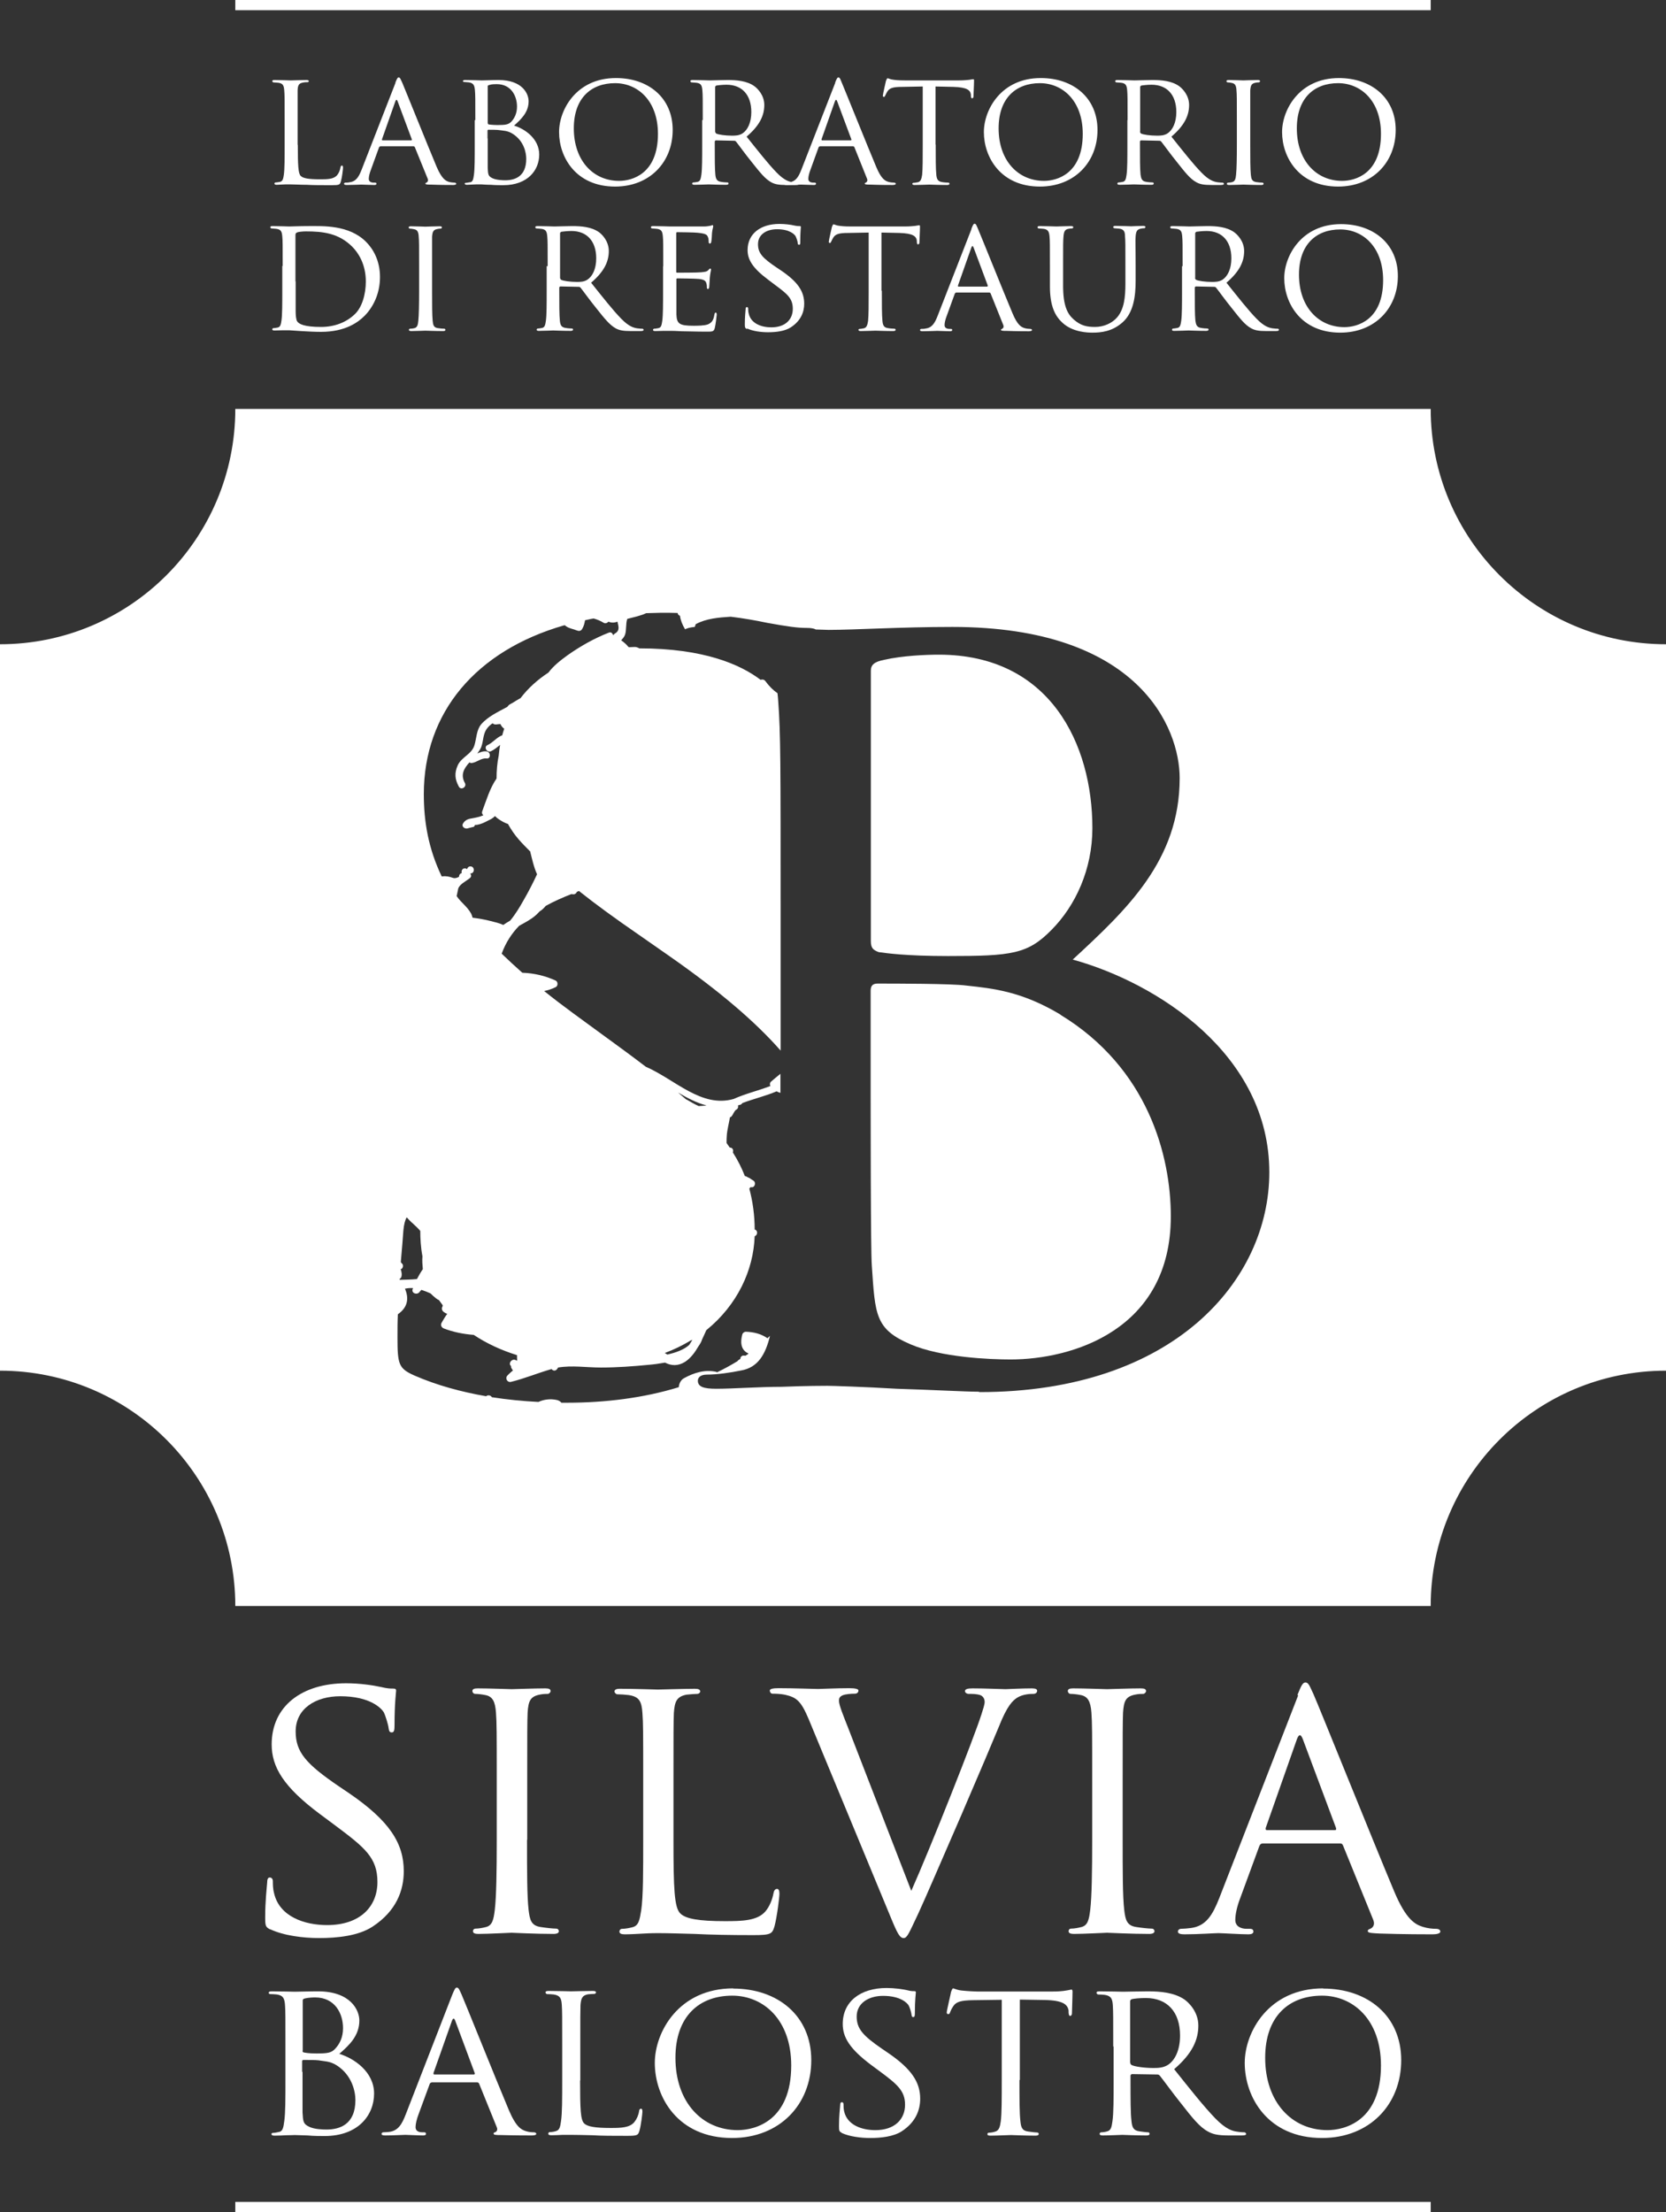<?xml version="1.0" encoding="UTF-8"?>
<svg id="Livello_2" data-name="Livello 2" xmlns="http://www.w3.org/2000/svg" xmlns:xlink="http://www.w3.org/1999/xlink" viewBox="0 0 84.75 112.52">
  <rect x="0" y="0" width="84.75" height="112.52" fill="#333333" stroke="none"/>
  <defs>
    <style>
      .cls-1 {
        fill: none;
      }

      .cls-2 {
        clip-path: url(#clippath-1);
      }

      .cls-3 {
        fill: #fff;
      }

      .cls-4 {
        clip-path: url(#clippath);
      }
    </style>
    <clipPath id="clippath">
      <rect class="cls-1" width="84.75" height="112.52"/>
    </clipPath>
    <clipPath id="clippath-1">
      <rect class="cls-1" width="84.75" height="112.52"/>
    </clipPath>
  </defs>
  <g id="Livello_1-2" data-name="Livello 1">
    <g class="cls-4">
      <path class="cls-3" d="M53.95,51.61c-1.97-1.18-3.41-1.33-4.8-1.48-.75-.1-3.64-.1-4.51-.1-.23,0-.35.1-.35.36v2.92c0,3.95,0,10.3.06,11.07.17,2.51.17,3.23,1.97,4,1.56.67,4.05.77,5.09.77,3.12,0,8.15-1.49,8.15-7.28,0-3.08-1.16-7.54-5.61-10.25"/>
      <path class="cls-3" d="M34.49,55.57c.47.28.95.53,1.45.66-.13.02-.26.02-.4.03-.22-.1-.42-.22-.63-.34,0,0,0,0-.01,0-.13-.11-.27-.23-.41-.35M35.1,68.2s.08-.03.12-.05c-.05.09-.1.17-.16.26-.26.24-.67.39-1.11.49-.04-.02-.09-.05-.13-.08.46-.17.89-.38,1.29-.62M49.78,70.79c-.64,0-2.49-.1-4.16-.15-1.68-.1-3.3-.15-3.53-.15-.11,0-1.1,0-2.31.05-1.16,0-2.49.1-3.35.1-.63,0-.93-.1-.93-.41,0-.15.12-.31.46-.31.52,0,1.21-.1,1.74-.21.86-.15,1.24-.82,1.47-1.76-.05.04-.08.08-.13.12-.31-.22-.7-.32-1.1-.33-.08,0-.16.06-.18.14-.14.54.01.83.32.97-.05.04-.1.08-.16.11-.03,0-.06-.01-.09-.01-.1,0-.17.08-.17.17-.02.01-.04.03-.06.04-.04.02-.07.05-.09.08-.33.2-.67.39-1.03.56-.02,0-.03-.01-.04-.02-.57-.13-1.13.04-1.64.32-.16.08-.26.28-.27.46-1.79.55-3.74.79-5.69.79-.09,0-.18,0-.28,0-.06-.07-.14-.12-.24-.14-.32-.07-.65-.03-.93.1-.8-.04-1.59-.12-2.37-.24-.05-.1-.21-.13-.29-.05-1.26-.22-2.49-.55-3.64-1.05-.81-.36-.87-.56-.87-1.95,0-.41,0-.79.02-1.17.49-.34.58-.79.36-1.3.14-.03.27-.04.41-.03,0,.02,0,.03-.02.05-.07.22.23.31.35.15.03-.04.06-.08.1-.11.15.05.31.11.46.18.09.09.19.18.28.25.05.04.1.07.15.09.06.09.13.17.19.26,0,.01,0,.03,0,.04-.02.04-.04.08-.04.13,0,.12.09.18.18.23.03.01.06.03.09.04-.11.15-.2.3-.29.46-.06.12,0,.23.11.28.49.19,1.01.29,1.53.33.66.44,1.4.78,2.2,1.03,0,.1,0,.19.01.29,0,0,0-.01-.01-.01l-.07-.03c-.22-.1-.42.23-.19.33-.09-.04-.04.05.01.14.01.02.03.04.05.05-.1.09-.2.17-.29.27-.13.14,0,.36.18.32.7-.17,1.36-.45,2.06-.65,0,0,0,0,.01,0,.06.08.18.11.26.02.03-.03.05-.06.07-.1.71-.12,1.45,0,2.18,0,.81,0,1.64-.06,2.45-.14.25-.02.53-.06.81-.11.31.16.65.19,1.02-.04.29-.19.5-.48.68-.79.08-.11.15-.23.19-.36.08-.16.14-.31.21-.46,1.58-1.28,2.4-3.05,2.46-4.78.16-.05.17-.3,0-.34,0-.74-.1-1.43-.27-2.07.02-.05.05-.1.11-.08.18.02.24-.26.09-.34-.06-.03-.12-.08-.18-.12-.06-.03-.12-.05-.18-.09-.03-.01-.05-.02-.07-.02-.16-.41-.36-.81-.61-1.2.04-.11,0-.25-.16-.25,0,0,0,0,0,0-.05-.08-.11-.15-.16-.23,0-.12,0-.25.01-.36.02-.32.11-.63.16-.94.03-.02.06-.03.09-.06.08-.1.13-.28.24-.34.09-.05.1-.14.08-.21.03-.01.05-.02.08-.03,0,0,.02,0,.02,0t0,0s.03,0,.05-.02c.03-.02.06-.04.07-.07.58-.22,1.19-.36,1.75-.6.06.04.12.06.19.08v-.97c-.16.13-.32.26-.48.4-.06.05-.07.15-.03.22-.62.24-1.27.39-1.87.66-1.64.47-2.98-.99-4.47-1.64-.34-.26-.7-.53-1.08-.81l-2.6-1.9c-.53-.39-1.03-.77-1.49-1.14.19-.04.39-.1.59-.2.12-.06.12-.27,0-.33-.54-.25-1.12-.38-1.7-.4-.37-.33-.72-.65-1.05-.97.21-.57.51-1.03.89-1.42.29-.16.59-.31.85-.54.07-.06.13-.13.19-.19.12-.07.22-.17.31-.28.41-.23.85-.42,1.3-.6.04,0,.08.01.12.01.08,0,.14-.06.17-.13.03-.01.07-.03.1-.04.84.67,1.83,1.39,3.02,2.21l1.62,1.13c2.53,1.77,4.34,3.32,5.62,4.78v-6.67c0-8,0-9.43-.12-11.07-.01-.15-.02-.3-.04-.44-.22-.15-.42-.35-.62-.62-.06-.08-.16-.09-.24-.06-1.01-.77-2.87-1.6-6.17-1.6-.08-.05-.18-.08-.27-.07-.07,0-.14.01-.21.01-.02,0-.03,0-.03,0-.02,0-.03,0-.05-.02-.09-.12-.22-.23-.36-.33.07-.08.14-.15.19-.27.09-.24.03-.57.12-.82.21-.06.43-.1.64-.17.11-.03.22-.07.32-.12.25,0,.5-.02.76-.02.29,0,.57,0,.84.01.01.07.05.12.12.14.03.23.12.46.26.69.11-.06.27-.1.49-.12.02-.05.04-.09.05-.14.54-.29,1.16-.34,1.78-.38.66.08,1.28.19,1.85.31,1.1.2,1.56.26,2.02.26.23,0,.37.03.46.08.35.01.59.02.65.02,1.39,0,3.64-.15,6.3-.15,9.48,0,11.56,5.13,11.56,7.69,0,4.2-2.72,6.71-5.44,9.23,4.28,1.18,10,4.82,10,10.82,0,5.49-4.86,11.18-14.74,11.18M20.32,65.06s.09-.05.1-.12c.02-.08.02-.16,0-.24,0-.04-.02-.08-.03-.12,0-.02,0-.03-.01-.03,0,0,.01,0,.03,0,.1-.04.12-.22.04-.28-.03-.02-.05-.05-.06-.08.06-.71.11-1.26.13-1.6.03-.32.09-.54.17-.67.1.11.2.22.32.32.13.12.26.24.37.37,0,.36.02.82.11,1.29-.02.22,0,.44.02.66,0,0-.01,0-.01.01-.11.16-.2.32-.29.49-.29.03-.59.03-.88.04,0-.01,0-.03,0-.04M28.75,31.81s.02.03.04.04c.16.12.37.14.56.22.1.04.2.03.26-.07.09-.15.13-.3.15-.45.15-.03.29-.07.44-.09.18.05.35.12.51.22.08.05.19.01.24-.06.13.06.29.07.46,0,.04.21.15.44-.12.6-.04.02-.07.06-.1.09-.03-.1-.11-.18-.22-.13-.74.29-1.45.69-2.1,1.15-.33.24-.71.53-.97.88-.55.36-1.03.79-1.42,1.3-.07.04-.14.08-.21.12-.1.07-.21.13-.32.19-.06.03-.11.09-.15.14-.46.25-.97.48-1.32.88-.24.28-.24.71-.34,1.05-.13.48-.67.61-.86,1.05-.17.39-.14.7.06,1.07.11.21.42.02.31-.18-.24-.43-.04-.75.23-1.05.03.02.08.04.13.03.26-.04.47-.26.74-.23.23.03.22-.33,0-.36-.18-.02-.32.04-.47.11.08-.11.15-.21.2-.33.13-.35.07-.69.34-1,.07-.08.15-.15.24-.21.04.04.1.07.18.06.08-.01.15-.02.22-.02.03.09.1.17.19.24-.04.11-.07.22-.1.33-.28.1-.48.38-.75.5-.21.09-.03.41.18.31.17-.08.31-.2.46-.32-.03.17-.05.35-.07.54-.08.39-.11.78-.11,1.17-.34.49-.52,1.11-.73,1.67-.03.08,0,.15.06.2-.18.08-.38.12-.55.15-.21.03-.37.08-.48.26-.11.17.1.31.25.25.08-.02.15-.04.23-.06.08,0,.11-.06.12-.11.05,0,.1,0,.14-.01.17-.03.36-.12.51-.2.14-.07.26-.12.37-.24.11.12.29.23.46.32.06.03.13.06.2.08.15.27.33.54.54.78.2.23.4.43.6.63,0,0,0,.02,0,.03.08.31.17.75.34,1.12-.21.45-.44.9-.69,1.33-.18.32-.41.71-.68,1.03-.12.07-.24.14-.35.22-.2-.1-.45-.15-.64-.2-.3-.08-.61-.13-.92-.17-.02-.07-.04-.15-.08-.22-.21-.37-.51-.55-.73-.88.03-.12.05-.25.08-.38.07-.22.37-.36.56-.51,0,0,0,0,0,0h0s.03-.02.04-.03c.08-.07.06-.16.01-.23,0,0,0,0,.01,0,.23,0,.23-.36,0-.36-.1,0-.15.07-.17.14-.03-.02-.06-.04-.11-.04-.14,0-.19.13-.16.24-.09.02-.14.1-.14.19-.11.06-.22.09-.32.05-.17-.06-.35-.1-.53-.07-.01,0-.02,0-.03,0-.68-1.42-.91-2.78-.91-4.19,0-4.15,2.66-7.29,7.13-8.58M72.78,20.8H11.97c0,6.61-5.36,11.97-11.97,11.97v36.95c6.61,0,11.97,5.36,11.97,11.97h60.81c0-6.61,5.36-11.97,11.97-11.97v-36.95c-6.61,0-11.97-5.36-11.97-11.97"/>
      <path class="cls-3" d="M44.7,48.43c.35.05,1.39.2,3.53.2,3.24,0,4.05-.1,5.26-1.33,1.22-1.23,2.08-3.08,2.08-5.18,0-4.25-2.14-8.82-7.81-8.82-.64,0-1.85.05-2.77.26-.52.1-.69.26-.69.56v13.74c0,.36.11.46.4.57"/>
      <path class="cls-3" d="M13.74,98.14c-.23-.12-.25-.18-.25-.62,0-.81.08-1.48.1-1.75,0-.18.04-.27.13-.27s.16.06.16.19,0,.37.06.6c.27,1.2,1.55,1.63,2.7,1.63,1.69,0,2.56-.95,2.56-2.19s-.64-1.75-2.15-2.88l-.78-.58c-1.85-1.38-2.45-2.39-2.45-3.54,0-1.94,1.53-3.11,3.79-3.11.68,0,1.36.1,1.77.19.33.08.47.08.6.08s.17.02.17.11c0,.08-.08.62-.08,1.75,0,.25-.02.37-.14.37s-.14-.08-.16-.21c-.02-.19-.16-.64-.25-.82-.12-.19-.68-.81-2.21-.81-1.24,0-2.27.62-2.27,1.79,0,1.05.52,1.65,2.21,2.8l.49.33c2.08,1.42,2.8,2.56,2.8,3.98,0,.97-.37,2.02-1.59,2.82-.72.47-1.79.58-2.72.58-.8,0-1.79-.12-2.49-.45"/>
      <path class="cls-3" d="M26.81,93.58c0,1.59,0,2.89.08,3.57.06.49.12.8.62.87.25.04.62.08.78.08.1,0,.14.08.14.13,0,.08-.08.14-.27.14-.95,0-2.06-.06-2.14-.06-.1,0-1.16.06-1.69.06-.17,0-.27-.04-.27-.14,0-.06.04-.13.14-.13.15,0,.37-.04.52-.08.33-.08.39-.39.45-.87.08-.68.1-1.98.1-3.57v-2.91c0-2.56,0-3.03-.04-3.56-.04-.56-.17-.82-.54-.89-.19-.04-.41-.06-.52-.06-.08,0-.14-.08-.14-.14,0-.1.08-.14.27-.14.56,0,1.63.04,1.73.04.08,0,1.18-.04,1.71-.04.19,0,.27.04.27.14,0,.06-.08.14-.14.14-.12,0-.23,0-.43.04-.47.1-.56.33-.6.91-.02.52-.02.99-.02,3.56v2.91Z"/>
      <path class="cls-3" d="M34.26,93.62c0,2.43.04,3.42.35,3.71.27.27.93.39,2.27.39.89,0,1.65-.02,2.06-.5.21-.25.35-.6.41-.93.02-.12.08-.21.18-.21.08,0,.12.08.12.25s-.12,1.16-.25,1.65c-.12.39-.17.45-1.09.45-1.22,0-2.18-.02-2.97-.06-.78-.02-1.36-.04-1.87-.04-.08,0-.37,0-.7.02-.35.02-.72.04-.99.04-.17,0-.27-.04-.27-.14,0-.06.04-.14.14-.14.16,0,.37-.04.52-.08.33-.08.37-.39.45-.87.1-.68.1-1.98.1-3.57v-2.91c0-2.56,0-3.03-.04-3.55-.04-.56-.14-.83-.7-.91-.14-.02-.43-.04-.58-.04-.06,0-.14-.08-.14-.14,0-.09.08-.14.27-.14.78,0,1.84.04,1.94.04.08,0,1.36-.04,1.88-.04.18,0,.27.04.27.14,0,.06-.08.12-.14.12-.12,0-.37.02-.56.04-.5.1-.6.35-.64.93-.02.52-.02.99-.02,3.55v2.95Z"/>
      <path class="cls-3" d="M46.34,96.22c.99-2.22,3.22-7.85,3.59-9.03.08-.25.16-.49.16-.62s-.06-.29-.23-.35c-.19-.06-.39-.06-.58-.06-.1,0-.19-.06-.19-.14,0-.1.12-.14.39-.14.68,0,1.46.04,1.67.04.1,0,.83-.04,1.34-.04.18,0,.27.04.27.12s-.06.16-.19.16c-.12,0-.51,0-.82.19-.23.15-.51.39-.95,1.51-.19.47-1.03,2.45-1.9,4.47-1.05,2.41-1.81,4.19-2.19,5.01-.47.99-.56,1.24-.74,1.24-.19,0-.31-.21-.64-1.01l-4.19-10.12c-.39-.93-.62-1.11-1.18-1.24-.27-.06-.56-.06-.66-.06s-.14-.1-.14-.16c0-.09.18-.12.45-.12.82,0,1.79.04,2,.04.17,0,.93-.04,1.59-.04.31,0,.47.04.47.12s-.06.16-.18.16c-.19,0-.47.02-.62.08-.18.08-.19.17-.19.29,0,.21.21.72.47,1.38l3.22,8.31Z"/>
      <path class="cls-3" d="M57.11,93.58c0,1.59,0,2.89.08,3.57.06.49.12.8.62.87.25.04.62.08.78.08.1,0,.14.08.14.13,0,.08-.08.14-.27.14-.95,0-2.06-.06-2.14-.06-.1,0-1.17.06-1.69.06-.17,0-.27-.04-.27-.14,0-.06.04-.13.13-.13.16,0,.37-.04.52-.08.33-.08.39-.39.45-.87.08-.68.1-1.98.1-3.57v-2.91c0-2.56,0-3.03-.04-3.56-.04-.56-.18-.82-.54-.89-.19-.04-.41-.06-.52-.06-.08,0-.14-.08-.14-.14,0-.1.08-.14.27-.14.56,0,1.63.04,1.73.04.08,0,1.18-.04,1.71-.04.19,0,.27.04.27.14,0,.06-.08.14-.14.14-.12,0-.23,0-.43.04-.47.1-.56.33-.6.91-.02.52-.02.99-.02,3.56v2.91Z"/>
      <path class="cls-3" d="M67.9,93.09c.08,0,.08-.04.06-.12l-1.69-4.52c-.1-.25-.19-.25-.29,0l-1.59,4.52c-.02.08,0,.12.06.12h3.46ZM66,86.22c.21-.54.29-.64.41-.64.17,0,.23.23.41.6.31.7,3.05,7.52,4.1,10.02.62,1.48,1.09,1.69,1.46,1.81.25.08.5.1.68.1.1,0,.21.04.21.14s-.19.14-.39.14c-.25,0-1.51,0-2.7-.04-.33-.02-.6-.02-.6-.12,0-.08.04-.08.12-.12.1-.04.27-.17.16-.45l-1.54-3.79c-.04-.08-.06-.1-.15-.1h-3.94c-.08,0-.13.04-.17.14l-.97,2.64c-.16.41-.25.82-.25,1.11,0,.33.29.45.58.45h.16c.14,0,.18.06.18.14,0,.1-.1.14-.25.14-.41,0-1.34-.06-1.53-.06-.18,0-1.03.06-1.73.06-.21,0-.33-.04-.33-.14,0-.08.08-.14.15-.14.12,0,.37-.02.51-.04.78-.1,1.11-.68,1.44-1.51l4.02-10.33Z"/>
      <path class="cls-3" d="M15.39,105.38c0,.75,0,1.92,0,2.07.03.47.03.58.34.73.27.13.7.14.88.14.66,0,1.47-.25,1.47-1.5,0-.43-.17-1.27-.96-1.77-.34-.22-.66-.2-.9-.25-.13-.02-.63-.02-.79-.02-.03,0-.06.02-.06.07v.54ZM15.39,104.3c0,.07.02.09.07.1.06.01.24.05.62.05.56,0,.78-.02.98-.25.22-.24.39-.57.39-1.04,0-.74-.41-1.56-1.42-1.56-.11,0-.35.01-.51.05-.09.02-.12.05-.12.1v2.56ZM14.52,104.1c0-1.51,0-1.78-.02-2.09-.02-.33-.08-.51-.41-.56-.08-.01-.25-.02-.34-.02-.03,0-.08-.02-.08-.06,0-.06.05-.08.16-.08.46,0,1.11.02,1.16.02.24,0,.71-.02,1.18-.02,1.68,0,2.11.97,2.11,1.48,0,.77-.5,1.25-1.02,1.7.76.23,1.77.92,1.77,2.02s-.81,2.16-2.52,2.16c-.18,0-.55,0-.87-.03-.32-.01-.6-.02-.65-.02-.02,0-.21.01-.41.01-.2.01-.44.02-.61.02-.1,0-.16-.02-.16-.08,0-.03.02-.06.08-.06.09,0,.22-.03.31-.05.19-.03.22-.25.26-.54.06-.4.06-1.16.06-2.1v-1.71Z"/>
      <path class="cls-3" d="M24.12,105.52s.05-.02.03-.07l-.99-2.66c-.06-.15-.11-.15-.17,0l-.94,2.66s0,.07.03.07h2.03ZM23,101.48c.13-.32.17-.38.24-.38.1,0,.14.14.24.35.18.41,1.79,4.42,2.41,5.89.37.87.64.99.86,1.06.15.05.3.06.4.06.06,0,.13.02.13.08s-.11.08-.23.08c-.15,0-.89,0-1.59-.02-.19,0-.35,0-.35-.07,0-.05.02-.05.07-.07.06-.02.16-.1.09-.26l-.9-2.22s-.03-.06-.09-.06h-2.32s-.08.02-.1.08l-.57,1.55c-.09.24-.15.48-.15.65,0,.2.17.26.34.26h.09c.08,0,.1.03.1.08,0,.06-.06.08-.15.08-.24,0-.79-.03-.9-.03-.1,0-.61.03-1.02.03-.13,0-.19-.02-.19-.08,0-.05.05-.08.09-.08.07,0,.22-.01.3-.02.46-.06.65-.4.84-.89l2.36-6.07Z"/>
      <path class="cls-3" d="M29.51,105.83c0,1.43.02,2.01.21,2.18.16.16.55.23,1.34.23.53,0,.97-.01,1.21-.3.12-.15.21-.35.24-.55,0-.07.04-.13.1-.13.05,0,.07.05.07.15s-.07.69-.15.97c-.07.23-.1.26-.64.26-.72,0-1.28,0-1.75-.03-.46-.01-.8-.02-1.1-.02-.05,0-.22,0-.41,0-.2.01-.42.02-.58.02-.1,0-.16-.02-.16-.08,0-.03.02-.08.08-.08.09,0,.22-.02.31-.05.19-.05.22-.23.26-.51.06-.4.06-1.16.06-2.1v-1.71c0-1.51,0-1.78-.02-2.09-.02-.33-.08-.49-.41-.54-.08-.01-.25-.02-.34-.02-.03,0-.08-.05-.08-.08,0-.06.05-.08.16-.08.46,0,1.09.02,1.14.02.05,0,.8-.02,1.11-.02.1,0,.16.02.16.08,0,.03-.05.07-.08.07-.07,0-.22.01-.33.02-.3.06-.35.21-.38.55-.01.31-.01.58-.01,2.09v1.74Z"/>
      <path class="cls-3" d="M37.53,108.35c.9,0,2.72-.48,2.72-3.29,0-2.33-1.42-3.55-3-3.55-1.68,0-2.89,1.05-2.89,3.16,0,2.26,1.36,3.68,3.17,3.68M37.3,101.15c2.26,0,3.97,1.38,3.97,3.64s-1.61,3.96-4.03,3.96c-2.75,0-3.93-2.07-3.93-3.82,0-1.56,1.21-3.79,3.99-3.79"/>
      <path class="cls-3" d="M42.83,108.49c-.14-.07-.15-.1-.15-.37,0-.48.05-.87.06-1.03,0-.1.02-.16.08-.16s.09.03.09.11,0,.21.03.35c.16.71.91.96,1.59.96.99,0,1.51-.56,1.51-1.29,0-.7-.38-1.03-1.27-1.69l-.46-.34c-1.08-.81-1.44-1.4-1.44-2.08,0-1.14.9-1.83,2.23-1.83.4,0,.8.06,1.04.11.19.05.27.05.35.05s.1.01.1.07c0,.05-.05.37-.05,1.03,0,.15-.01.22-.08.22s-.08-.05-.09-.12c-.01-.11-.09-.38-.15-.48-.07-.11-.4-.48-1.3-.48-.73,0-1.34.37-1.34,1.05,0,.62.31.97,1.3,1.65l.28.19c1.22.83,1.65,1.51,1.65,2.34,0,.57-.22,1.19-.94,1.66-.42.27-1.05.34-1.6.34-.47,0-1.05-.07-1.46-.26"/>
      <path class="cls-3" d="M51.86,105.81c0,.94,0,1.7.05,2.1.03.29.08.47.39.51.14.02.36.05.46.05.07,0,.08.05.08.08,0,.05-.05.08-.16.08-.55,0-1.19-.03-1.25-.03-.05,0-.74.03-1.04.03-.12,0-.16-.02-.16-.08,0-.03.02-.07.08-.07.09,0,.21-.02.3-.05.21-.05.26-.24.3-.53.05-.4.05-1.16.05-2.1v-4.08l-1.45.02c-.63.01-.87.08-1.02.31-.11.17-.13.24-.16.31-.02.08-.06.09-.1.09-.02,0-.07-.02-.07-.08,0-.1.21-.97.22-1.05.02-.06.07-.18.1-.18.07,0,.17.08.45.11.28.03.67.05.79.05h3.79c.33,0,.56-.02.72-.05.15-.02.24-.05.28-.05s.05.06.05.11c0,.3-.03.99-.03,1.11,0,.08-.05.12-.09.12s-.07-.03-.08-.17v-.1c-.05-.3-.26-.52-1.22-.54l-1.26-.02v4.08Z"/>
      <path class="cls-3" d="M57.5,104.92c0,.06.02.09.07.12.15.08.66.15,1.11.15.24,0,.51-.01.75-.17.34-.23.6-.74.6-1.48,0-1.21-.66-1.91-1.74-1.91-.3,0-.62.03-.72.06-.05.02-.08.06-.08.11v3.12ZM56.63,104.1c0-1.51,0-1.78-.02-2.09-.02-.33-.08-.49-.41-.54-.08-.01-.25-.02-.34-.02-.03,0-.08-.05-.08-.08,0-.06.04-.08.16-.08.46,0,1.13.02,1.19.02.1,0,.95-.02,1.26-.02.64,0,1.35.06,1.87.42.25.18.7.65.7,1.32,0,.72-.3,1.42-1.23,2.22.82,1.03,1.52,1.91,2.1,2.51.54.55.87.64,1.12.67.19.03.3.03.35.03s.09.05.09.08c0,.06-.06.08-.24.08h-.63c-.57,0-.82-.06-1.07-.2-.43-.23-.8-.7-1.37-1.43-.42-.52-.87-1.15-1.08-1.41-.05-.05-.07-.06-.14-.06l-1.28-.02s-.07.02-.07.08v.23c0,.94,0,1.69.05,2.09.03.29.09.47.4.51.14.02.35.05.44.05.07,0,.08.05.08.08,0,.05-.05.08-.16.08-.55,0-1.19-.03-1.23-.03-.01,0-.68.03-.99.03-.1,0-.16-.02-.16-.08,0-.03.02-.08.08-.08.09,0,.22-.02.31-.05.19-.05.22-.23.26-.51.06-.4.06-1.16.06-2.1v-1.71Z"/>
      <path class="cls-3" d="M67.53,108.35c.9,0,2.72-.48,2.72-3.29,0-2.33-1.42-3.55-3-3.55-1.68,0-2.89,1.05-2.89,3.16,0,2.26,1.36,3.68,3.17,3.68M67.31,101.15c2.26,0,3.97,1.38,3.97,3.64s-1.61,3.96-4.03,3.96c-2.75,0-3.93-2.07-3.93-3.82,0-1.56,1.21-3.79,3.99-3.79"/>
    </g>
    <rect class="cls-3" x="11.97" y="112" width="60.81" height=".52"/>
    <g class="cls-2">
      <path class="cls-3" d="M15.15,7.37c0,1.04.02,1.46.15,1.58.12.12.4.17.97.17.38,0,.7,0,.88-.21.09-.11.15-.26.17-.4.01-.05.03-.09.08-.09.03,0,.05.04.05.11s-.05.5-.11.7c-.05.17-.08.19-.47.19-.52,0-.93,0-1.27-.02-.33,0-.58-.02-.8-.02-.03,0-.16,0-.3,0-.15,0-.31.02-.42.02-.07,0-.12-.02-.12-.06,0-.02.02-.06.06-.06.07,0,.16-.02.23-.03.14-.04.16-.17.19-.37.04-.29.04-.85.04-1.53v-1.24c0-1.09,0-1.29-.02-1.51-.02-.24-.06-.36-.3-.39-.06,0-.18-.02-.25-.02-.02,0-.06-.03-.06-.06,0-.04.03-.06.11-.06.33,0,.79.02.83.02.03,0,.58-.02.8-.02.07,0,.12.02.12.06,0,.02-.03.05-.06.05-.05,0-.16,0-.24.02-.22.04-.26.15-.27.4,0,.22,0,.42,0,1.51v1.26Z"/>
      <path class="cls-3" d="M20.93,7.14s.03-.02.02-.05l-.72-1.93c-.04-.11-.08-.11-.12,0l-.68,1.93s0,.05.02.05h1.48ZM20.11,4.21c.09-.23.12-.27.17-.27.08,0,.1.1.18.26.13.3,1.3,3.21,1.75,4.28.27.63.47.72.62.77.11.03.22.04.29.04.04,0,.09.02.09.06,0,.04-.08.06-.16.06-.11,0-.65,0-1.15-.02-.14,0-.26,0-.26-.05,0-.03.02-.03.05-.05.04-.02.11-.07.07-.19l-.66-1.62s-.02-.04-.07-.04h-1.68s-.06.02-.07.06l-.41,1.13c-.07.18-.11.35-.11.47,0,.14.12.19.25.19h.07c.06,0,.07.03.07.06,0,.04-.04.06-.11.06-.17,0-.57-.02-.66-.02-.07,0-.44.02-.74.02-.09,0-.14-.02-.14-.06,0-.03.03-.06.07-.06.05,0,.16,0,.22-.02.33-.04.47-.29.61-.65l1.72-4.41Z"/>
      <path class="cls-3" d="M24.81,7.04c0,.55,0,1.39,0,1.5.02.34.02.42.25.53.2.09.51.1.64.1.48,0,1.07-.18,1.07-1.09,0-.32-.12-.92-.7-1.28-.25-.16-.48-.15-.66-.18-.09-.02-.45-.02-.57-.02-.02,0-.04.02-.04.05v.39ZM24.81,6.26s.02.07.05.07c.04,0,.17.03.45.03.4,0,.56-.02.71-.18.16-.18.28-.42.28-.76,0-.54-.3-1.14-1.03-1.14-.08,0-.26,0-.37.04-.07.02-.09.03-.09.07v1.86ZM24.18,6.11c0-1.09,0-1.29-.02-1.51-.02-.24-.06-.37-.3-.41-.06,0-.18-.02-.25-.02-.03,0-.06-.02-.06-.04,0-.04.03-.06.11-.06.33,0,.81.02.85.02.17,0,.51-.02.85-.02,1.22,0,1.53.7,1.53,1.08,0,.55-.36.9-.74,1.24.55.16,1.28.67,1.28,1.47s-.59,1.56-1.83,1.56c-.13,0-.4,0-.63-.02-.23,0-.44-.02-.47-.02-.02,0-.15,0-.3,0-.15,0-.32.02-.44.02-.07,0-.12-.02-.12-.06,0-.02.02-.04.06-.04.07,0,.16-.03.22-.03.14-.02.16-.18.19-.39.04-.29.04-.85.04-1.53v-1.24Z"/>
      <path class="cls-3" d="M31.5,9.2c.65,0,1.97-.35,1.97-2.39,0-1.69-1.03-2.58-2.18-2.58-1.22,0-2.1.76-2.1,2.3,0,1.64.99,2.67,2.3,2.67M31.34,3.97c1.64,0,2.88,1,2.88,2.64s-1.17,2.88-2.93,2.88c-2,0-2.85-1.5-2.85-2.77,0-1.14.88-2.75,2.89-2.75"/>
      <path class="cls-3" d="M36.38,6.7s.02.07.05.09c.11.06.48.11.8.11.17,0,.37,0,.55-.12.25-.17.44-.54.44-1.08,0-.88-.48-1.39-1.26-1.39-.22,0-.45.03-.52.04-.03.02-.06.04-.06.08v2.26ZM35.75,6.11c0-1.09,0-1.29-.02-1.51-.02-.24-.06-.36-.3-.39-.06,0-.18-.02-.25-.02-.03,0-.06-.03-.06-.06,0-.04.03-.06.12-.06.33,0,.82.02.86.02.08,0,.69-.02.91-.02.46,0,.98.04,1.36.31.18.13.51.47.51.96,0,.52-.22,1.03-.9,1.61.6.75,1.1,1.39,1.53,1.83.39.4.63.46.81.49.14.02.21.02.26.02s.07.03.07.06c0,.04-.04.06-.18.06h-.46c-.41,0-.6-.04-.78-.14-.31-.17-.58-.51-1-1.04-.31-.38-.63-.83-.79-1.03-.03-.03-.05-.04-.1-.04l-.93-.02s-.05.02-.05.06v.16c0,.68,0,1.23.03,1.52.02.21.07.34.29.37.1.02.26.03.32.03.05,0,.06.03.06.06,0,.03-.03.06-.12.06-.4,0-.86-.02-.89-.02-.01,0-.5.02-.72.02-.07,0-.12-.02-.12-.06,0-.02.02-.06.06-.06.07,0,.16-.02.22-.03.14-.03.16-.17.19-.37.04-.29.04-.85.04-1.53v-1.24Z"/>
      <path class="cls-3" d="M43.29,7.14s.03-.02.02-.05l-.72-1.93c-.04-.11-.08-.11-.12,0l-.68,1.93s0,.05.03.05h1.48ZM42.48,4.21c.09-.23.12-.27.17-.27.08,0,.1.1.17.26.13.3,1.3,3.21,1.75,4.28.26.63.46.72.62.77.11.03.22.04.29.04.04,0,.09.02.09.06,0,.04-.08.06-.17.06-.11,0-.65,0-1.15-.02-.14,0-.26,0-.26-.05,0-.03.02-.03.05-.05.04-.02.11-.07.07-.19l-.65-1.62s-.02-.04-.07-.04h-1.68s-.06.02-.07.06l-.41,1.13c-.07.18-.11.35-.11.47,0,.14.12.19.25.19h.07c.06,0,.07.03.07.06,0,.04-.04.06-.11.06-.17,0-.57-.02-.65-.02-.08,0-.44.02-.74.02-.09,0-.14-.02-.14-.06,0-.03.03-.06.07-.06.05,0,.16,0,.22-.02.33-.04.47-.29.61-.65l1.72-4.41Z"/>
      <path class="cls-3" d="M47.6,7.35c0,.68,0,1.24.03,1.53.02.21.06.34.28.38.1.02.27.03.33.03.05,0,.06.04.06.06,0,.03-.03.06-.12.06-.4,0-.86-.02-.9-.02-.03,0-.54.02-.75.02-.08,0-.12-.02-.12-.06,0-.02.02-.05.06-.05.07,0,.15-.02.22-.03.15-.03.19-.18.22-.38.03-.29.03-.85.03-1.53v-2.96l-1.05.02c-.46,0-.63.06-.74.22-.08.12-.09.18-.12.22-.02.06-.04.07-.07.07-.02,0-.05-.02-.05-.06,0-.07.15-.71.16-.76.02-.04.05-.13.08-.13.05,0,.12.06.32.08.21.03.49.03.57.03h2.75c.24,0,.41-.02.52-.03.11-.02.17-.03.21-.03.03,0,.03.04.03.08,0,.21-.03.72-.03.8,0,.06-.03.09-.07.09s-.05-.03-.06-.12v-.07c-.03-.22-.19-.37-.89-.39l-.91-.02v2.96Z"/>
      <path class="cls-3" d="M53.11,9.2c.65,0,1.97-.35,1.97-2.39,0-1.69-1.03-2.58-2.18-2.58-1.22,0-2.1.76-2.1,2.3,0,1.64.99,2.67,2.31,2.67M52.95,3.97c1.64,0,2.88,1,2.88,2.64s-1.17,2.88-2.93,2.88c-2,0-2.85-1.5-2.85-2.77,0-1.14.88-2.75,2.89-2.75"/>
      <path class="cls-3" d="M57.99,6.7s.02.07.05.09c.11.06.48.11.81.11.17,0,.37,0,.55-.12.25-.17.44-.54.44-1.08,0-.88-.48-1.39-1.26-1.39-.22,0-.45.03-.52.04-.03.02-.06.04-.06.08v2.26ZM57.36,6.11c0-1.09,0-1.29-.02-1.51-.02-.24-.06-.36-.3-.39-.06,0-.18-.02-.25-.02-.03,0-.06-.03-.06-.06,0-.04.03-.06.12-.06.33,0,.82.02.86.02.07,0,.69-.02.91-.02.46,0,.98.04,1.36.31.18.13.51.47.51.96,0,.52-.22,1.03-.9,1.61.6.75,1.1,1.39,1.53,1.83.39.4.63.46.81.49.14.02.22.02.26.02s.07.03.07.06c0,.04-.04.06-.17.06h-.45c-.42,0-.6-.04-.78-.14-.32-.17-.58-.51-1-1.04-.31-.38-.63-.83-.79-1.03-.03-.03-.05-.04-.1-.04l-.93-.02s-.05.02-.05.06v.16c0,.68,0,1.23.03,1.52.03.21.07.34.29.37.1.02.26.03.32.03.05,0,.06.03.06.06,0,.03-.03.06-.11.06-.4,0-.86-.02-.9-.02,0,0-.5.02-.72.02-.08,0-.12-.02-.12-.06,0-.02.02-.06.06-.06.07,0,.16-.02.22-.03.14-.03.16-.17.19-.37.04-.29.04-.85.04-1.53v-1.24Z"/>
      <path class="cls-3" d="M63.6,7.35c0,.68,0,1.24.03,1.53.02.21.05.34.26.38.11.02.27.03.33.03.04,0,.06.04.06.06,0,.03-.03.06-.12.06-.41,0-.88-.02-.91-.02-.04,0-.5.02-.72.02-.08,0-.12-.02-.12-.06,0-.02.02-.06.06-.06.07,0,.16-.01.22-.03.14-.04.17-.17.19-.38.03-.29.04-.85.04-1.53v-1.24c0-1.09,0-1.29-.02-1.51-.01-.24-.07-.35-.23-.38-.08-.02-.17-.03-.22-.03-.03,0-.06-.03-.06-.06,0-.04.03-.06.12-.06.24,0,.7.02.74.02.03,0,.51-.02.73-.02.08,0,.12.02.12.06,0,.02-.03.06-.06.06-.05,0-.1,0-.18.02-.2.04-.24.14-.26.39,0,.22,0,.42,0,1.51v1.24Z"/>
      <path class="cls-3" d="M68.28,9.2c.65,0,1.97-.35,1.97-2.39,0-1.69-1.03-2.58-2.18-2.58-1.22,0-2.1.76-2.1,2.3,0,1.64.99,2.67,2.3,2.67M68.11,3.97c1.64,0,2.89,1,2.89,2.64s-1.17,2.88-2.93,2.88c-2,0-2.85-1.5-2.85-2.77,0-1.14.88-2.75,2.89-2.75"/>
      <path class="cls-3" d="M15.04,14.31c0,.75,0,1.4,0,1.53,0,.18.02.43.08.51.09.13.35.28,1.21.28.67,0,1.27-.22,1.71-.64.38-.35.57-1.03.57-1.67,0-.89-.39-1.47-.69-1.77-.69-.69-1.49-.78-2.36-.78-.14,0-.37.02-.44.05-.07.03-.09.06-.09.14v2.36ZM14.38,13.54c0-1.09,0-1.29-.02-1.51-.02-.24-.06-.36-.3-.39-.06,0-.18-.02-.25-.02-.02,0-.06-.03-.06-.06,0-.04.03-.06.11-.06.33,0,.81.02.85.02.08,0,.55-.02.98-.02.73,0,2.06-.07,2.93.8.36.36.71.95.71,1.79,0,.89-.38,1.57-.79,1.98-.32.32-.97.81-2.21.81-.32,0-.7-.02-1.02-.04-.32-.02-.56-.04-.6-.04-.02,0-.15,0-.3,0-.15,0-.32.01-.44.01-.07,0-.12-.01-.12-.06,0-.02.02-.06.06-.06.07,0,.16-.02.22-.03.14-.03.16-.17.19-.37.04-.29.04-.85.04-1.53v-1.24Z"/>
      <path class="cls-3" d="M21.98,14.79c0,.68,0,1.24.03,1.53.02.21.05.34.26.37.11.02.27.03.33.03.04,0,.06.04.06.06,0,.03-.03.06-.11.06-.41,0-.88-.02-.91-.02-.04,0-.5.02-.72.02-.07,0-.12-.02-.12-.06,0-.02.02-.06.06-.06.07,0,.16-.01.23-.03.14-.04.17-.17.19-.37.03-.29.04-.85.04-1.53v-1.24c0-1.09,0-1.29-.02-1.51-.01-.24-.07-.35-.23-.38-.08-.02-.17-.03-.22-.03-.03,0-.06-.03-.06-.06,0-.04.03-.06.11-.06.24,0,.7.02.74.02.03,0,.51-.02.73-.02.08,0,.11.02.11.06,0,.02-.03.06-.06.06-.05,0-.1,0-.18.02-.2.04-.24.14-.26.39,0,.22,0,.42,0,1.51v1.24Z"/>
      <path class="cls-3" d="M28.49,14.14s.02.07.05.09c.11.06.48.11.8.11.18,0,.37,0,.55-.12.25-.17.44-.54.44-1.08,0-.88-.48-1.39-1.26-1.39-.21,0-.45.03-.52.04-.03.02-.06.04-.06.08v2.26ZM27.86,13.54c0-1.09,0-1.29-.02-1.51-.02-.24-.06-.36-.3-.39-.06,0-.18-.02-.25-.02-.03,0-.06-.03-.06-.06,0-.04.03-.06.11-.06.33,0,.82.02.86.02.08,0,.69-.02.91-.02.46,0,.98.04,1.36.31.18.13.5.47.5.96,0,.52-.22,1.03-.9,1.61.6.75,1.1,1.39,1.53,1.83.39.4.63.46.81.49.14.02.22.02.26.02s.07.03.07.06c0,.04-.04.06-.18.06h-.46c-.41,0-.6-.04-.78-.14-.31-.17-.58-.51-1-1.04-.31-.38-.63-.83-.79-1.03-.03-.03-.05-.04-.1-.04l-.93-.02s-.05.02-.05.06v.16c0,.68,0,1.23.03,1.52.02.21.07.34.29.37.1.02.26.03.32.03.05,0,.06.03.06.06,0,.03-.03.06-.12.06-.4,0-.86-.02-.89-.02-.01,0-.5.02-.72.02-.07,0-.12-.01-.12-.06,0-.02.02-.06.06-.06.07,0,.16-.02.22-.03.14-.03.16-.17.19-.37.04-.29.04-.85.04-1.53v-1.24Z"/>
      <path class="cls-3" d="M33.74,13.54c0-1.09,0-1.29-.02-1.51-.02-.24-.06-.36-.3-.39-.06,0-.18-.02-.25-.02-.03,0-.06-.03-.06-.06,0-.04.03-.06.12-.06.33,0,.81.02.85.02.05,0,1.58,0,1.74,0,.14,0,.28-.03.33-.04.03,0,.07-.03.1-.03.02,0,.03.03.03.07,0,.05-.04.13-.06.33,0,.07-.02.38-.04.46,0,.03-.03.08-.07.08-.04,0-.06-.04-.06-.09,0-.05,0-.17-.04-.25-.05-.12-.12-.17-.52-.21-.12-.02-.97-.03-1.05-.03-.03,0-.04.03-.04.07v1.92c0,.05,0,.07.04.07.09,0,1.05,0,1.22-.02.17-.02.28-.02.36-.1.05-.05.08-.09.11-.09.02,0,.04.02.04.06s-.04.16-.06.39c-.01.14-.03.41-.03.46,0,.06-.02.13-.07.13-.03,0-.05-.03-.05-.07,0-.07,0-.14-.03-.23-.03-.1-.09-.18-.37-.21-.2-.02-.98-.03-1.1-.03-.04,0-.05.02-.05.05v.59c0,.24,0,1.06,0,1.2.02.47.15.57.87.57.19,0,.54,0,.73-.07.19-.08.29-.21.33-.49.02-.08.03-.11.07-.11s.05.06.05.11c0,.05-.06.53-.1.68-.05.18-.12.18-.41.18-.55,0-.97-.02-1.27-.02-.31-.02-.5-.02-.6-.02-.02,0-.16,0-.32,0-.14,0-.31.01-.42.01-.07,0-.12-.01-.12-.06,0-.02.02-.06.06-.06.07,0,.16-.02.22-.03.14-.03.16-.17.19-.37.04-.29.04-.85.04-1.53v-1.24Z"/>
      <path class="cls-3" d="M38,16.74c-.1-.05-.11-.08-.11-.26,0-.35.03-.63.04-.75,0-.07.02-.11.06-.11s.07.02.07.08,0,.16.03.26c.12.51.66.69,1.15.69.72,0,1.09-.41,1.09-.94s-.27-.75-.92-1.23l-.33-.25c-.79-.59-1.05-1.02-1.05-1.51,0-.83.66-1.33,1.62-1.33.29,0,.58.04.75.08.14.03.2.03.26.03s.08,0,.08.05c0,.03-.03.26-.03.74,0,.11,0,.16-.06.16s-.06-.03-.07-.09c0-.08-.07-.27-.11-.35-.05-.08-.29-.35-.94-.35-.53,0-.97.26-.97.76,0,.45.22.7.95,1.19l.21.14c.89.6,1.19,1.09,1.19,1.7,0,.41-.16.86-.68,1.2-.31.2-.76.25-1.16.25-.34,0-.76-.05-1.06-.19"/>
      <path class="cls-3" d="M44.86,14.79c0,.68,0,1.24.03,1.53.02.21.06.34.28.37.1.02.27.03.33.03.05,0,.06.04.06.06,0,.03-.03.06-.12.06-.4,0-.86-.02-.9-.02-.03,0-.54.02-.75.02-.08,0-.12-.02-.12-.06,0-.02.02-.05.06-.05.07,0,.15-.02.21-.03.15-.03.19-.18.22-.38.03-.29.03-.85.03-1.53v-2.96l-1.05.02c-.46,0-.63.06-.74.22-.08.12-.09.18-.12.22-.02.06-.04.07-.07.07-.02,0-.05-.02-.05-.06,0-.07.15-.71.16-.76.02-.04.05-.13.08-.13.05,0,.12.06.32.08.21.03.49.03.57.03h2.75c.24,0,.41-.02.52-.03.11-.02.17-.03.21-.03.03,0,.03.04.03.08,0,.21-.03.72-.03.8,0,.06-.03.09-.07.09s-.05-.03-.06-.12v-.07c-.03-.22-.19-.37-.89-.39l-.91-.02v2.96Z"/>
      <path class="cls-3" d="M50.22,14.58s.03-.02.03-.05l-.72-1.93c-.04-.11-.08-.11-.12,0l-.68,1.93s0,.05.02.05h1.48ZM49.41,11.65c.09-.23.12-.27.17-.27.07,0,.1.1.17.26.13.3,1.3,3.21,1.75,4.28.26.63.46.72.62.77.11.03.22.04.29.04.04,0,.09.02.09.06,0,.04-.08.06-.17.06-.11,0-.65,0-1.15-.02-.14,0-.26,0-.26-.05,0-.03.02-.03.05-.05.04-.02.11-.07.07-.19l-.65-1.62s-.02-.04-.07-.04h-1.68s-.06.02-.07.06l-.41,1.13c-.07.18-.11.35-.11.47,0,.14.12.19.25.19h.07c.06,0,.07.03.07.06,0,.04-.04.06-.11.06-.17,0-.57-.02-.65-.02-.08,0-.44.02-.74.02-.09,0-.14-.02-.14-.06,0-.03.03-.06.07-.06.05,0,.16,0,.22-.02.33-.04.47-.29.61-.65l1.72-4.41Z"/>
      <path class="cls-3" d="M53.41,13.54c0-1.09,0-1.29-.02-1.51-.02-.22-.06-.36-.3-.39-.06,0-.18-.02-.25-.02-.03,0-.06-.03-.06-.06,0-.04.03-.06.12-.06.33,0,.77.02.84.02s.52-.02.74-.02c.08,0,.12.02.12.06,0,.02-.03.06-.07.06-.05,0-.09,0-.18.02-.19.03-.23.16-.25.39-.02.22-.02.42-.02,1.51v.99c0,1.02.22,1.44.54,1.72.36.32.67.38,1.09.38.45,0,.88-.2,1.13-.5.34-.41.41-.99.41-1.71v-.89c0-1.09,0-1.29-.02-1.51,0-.22-.05-.36-.29-.39-.06,0-.18-.02-.25-.02-.03,0-.06-.03-.06-.06,0-.04.03-.06.12-.06.32,0,.74.02.79.02.05,0,.4-.02.61-.02.08,0,.12.02.12.06,0,.02-.03.06-.06.06-.05,0-.09,0-.18.02-.2.04-.24.16-.26.39-.02.22,0,.42,0,1.51v.76c0,.76-.1,1.62-.68,2.12-.53.46-1.09.51-1.52.51-.24,0-1-.02-1.52-.5-.36-.33-.64-.82-.64-1.85v-1.04Z"/>
      <path class="cls-3" d="M60.79,14.14s.02.07.05.09c.11.06.48.11.81.11.17,0,.37,0,.55-.12.25-.17.44-.54.44-1.08,0-.88-.48-1.39-1.26-1.39-.22,0-.45.03-.52.04-.03.02-.06.04-.06.08v2.26ZM60.16,13.54c0-1.09,0-1.29-.02-1.51-.02-.24-.06-.36-.3-.39-.06,0-.18-.02-.25-.02-.03,0-.06-.03-.06-.06,0-.04.03-.06.12-.06.33,0,.82.02.86.02.07,0,.69-.02.91-.02.46,0,.98.04,1.36.31.18.13.51.47.51.96,0,.52-.22,1.03-.9,1.61.6.75,1.1,1.39,1.53,1.83.39.4.63.46.81.49.14.02.21.02.26.02s.07.03.07.06c0,.04-.04.06-.17.06h-.46c-.41,0-.6-.04-.78-.14-.32-.17-.58-.51-1-1.04-.31-.38-.63-.83-.79-1.03-.03-.03-.05-.04-.1-.04l-.93-.02s-.05.02-.05.06v.16c0,.68,0,1.23.03,1.52.03.21.07.34.29.37.1.02.26.03.32.03.05,0,.06.03.06.06,0,.03-.03.06-.12.06-.4,0-.86-.02-.9-.02,0,0-.5.02-.72.02-.08,0-.12-.01-.12-.06,0-.02.02-.06.06-.06.07,0,.16-.02.22-.03.14-.03.16-.17.19-.37.04-.29.04-.85.04-1.53v-1.24Z"/>
      <path class="cls-3" d="M68.39,16.64c.65,0,1.97-.35,1.97-2.39,0-1.69-1.03-2.58-2.18-2.58-1.22,0-2.1.76-2.1,2.3,0,1.64.99,2.67,2.31,2.67M68.22,11.4c1.64,0,2.89,1,2.89,2.64s-1.17,2.88-2.93,2.88c-2,0-2.85-1.5-2.85-2.77,0-1.14.88-2.75,2.89-2.75"/>
    </g>
    <rect class="cls-3" x="11.97" y="0" width="60.81" height=".52"/>
  </g>
</svg>